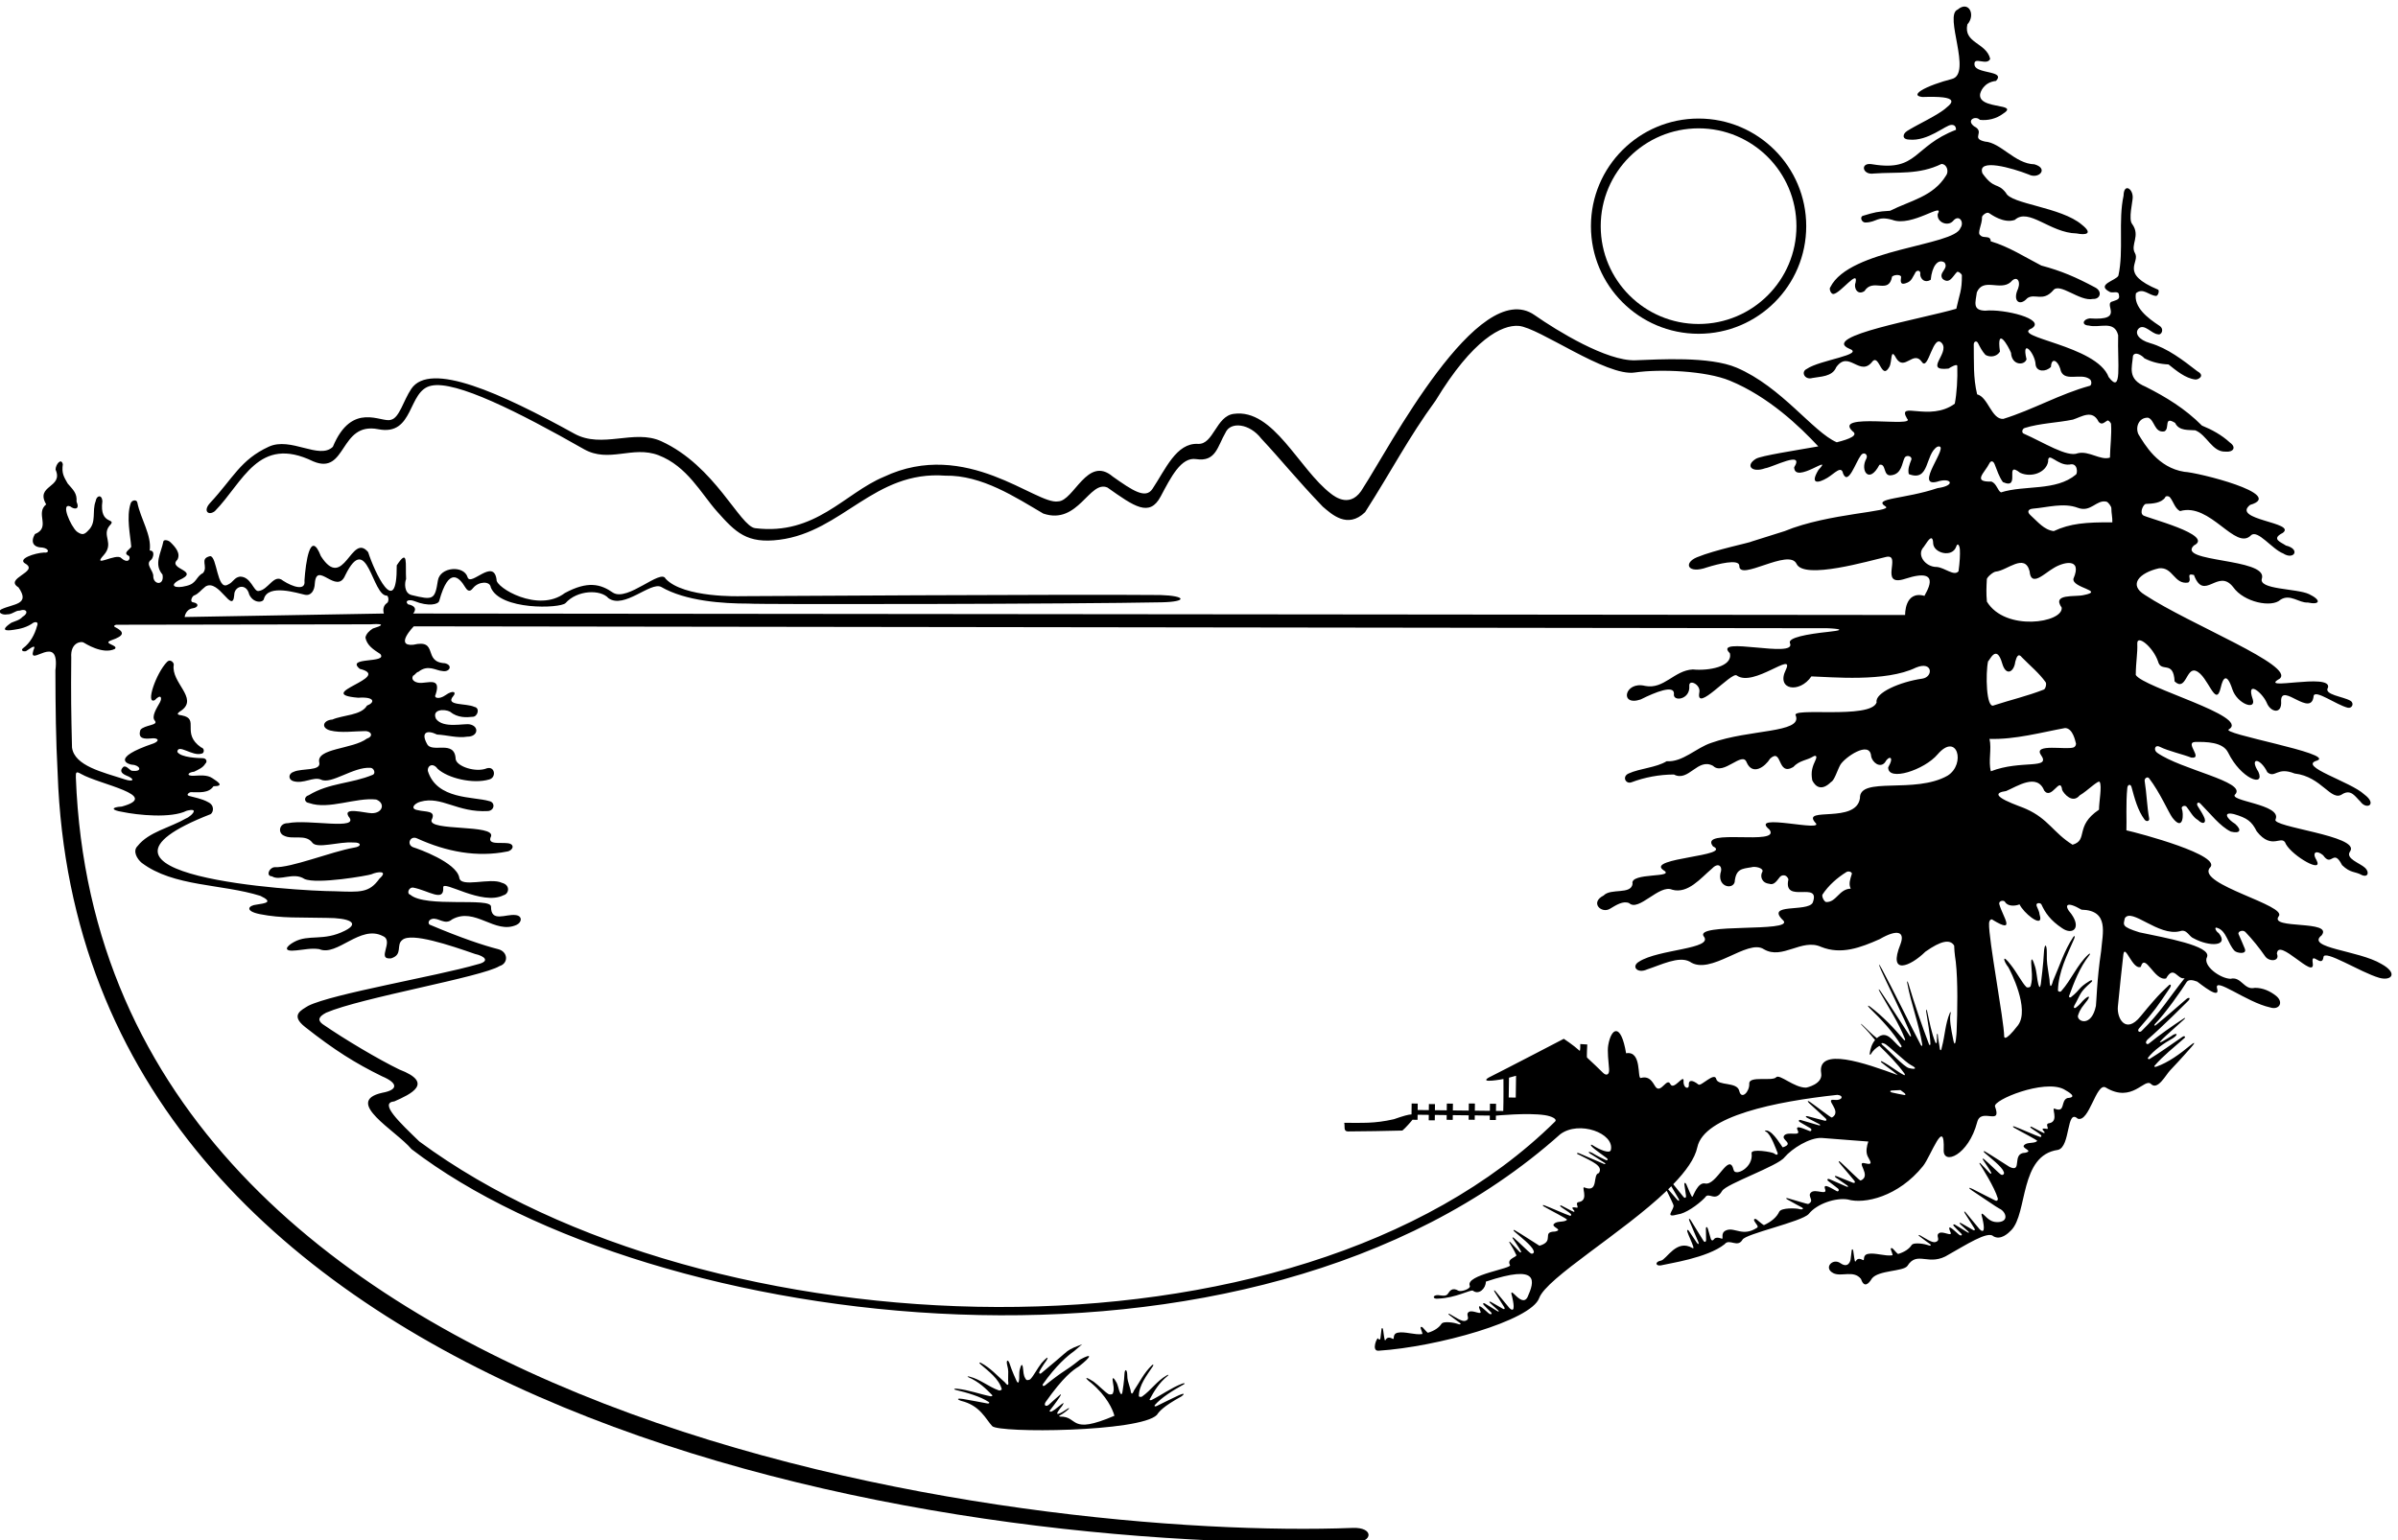 <?xml version="1.0" encoding="UTF-8" standalone="no"?>
<svg xmlns:inkscape="http://www.inkscape.org/namespaces/inkscape" xmlns:sodipodi="http://sodipodi.sourceforge.net/DTD/sodipodi-0.dtd" xmlns="http://www.w3.org/2000/svg" xmlns:svg="http://www.w3.org/2000/svg" version="1.1" id="svg1" width="696.922" height="447.711" viewBox="0 0 696.922 447.711">
  <defs id="defs1"></defs>
  <g id="g1" transform="translate(-54.039,-293.658)">
    <path id="path1" d="m 4117.97,5002.32 c 129.91,0 235.22,105.31 235.22,235.22 0,129.9 -105.31,235.21 -235.22,235.21 -129.9,0 -235.21,-105.31 -235.21,-235.21 0,-129.91 105.31,-235.22 235.21,-235.22 z m 0,449.04 c 118.1,0 213.83,-95.73 213.83,-213.82 0,-118.09 -95.73,-213.83 -213.83,-213.83 -118.09,0 -213.83,95.74 -213.83,213.83 0,118.09 95.74,213.82 213.83,213.82" style="fill:#000000;fill-opacity:1;fill-rule:nonzero;stroke:none" transform="matrix(0.133,0,0,-0.133,0,1056)"></path>
    <path id="path2" d="m 5609.85,3624.97 c -49.63,29.78 -166.36,34.42 -130.26,62.56 25.38,33.88 -115.05,12.41 -94.09,41.26 20.63,23.98 -177.5,69.51 -150.89,105.73 31.88,26.89 -154.58,76.48 -181.78,82.39 0.92,19.73 -1.42,58.82 1.98,92.79 0.78,7.81 7.29,8.92 9.15,2.06 6.82,-25.16 13.52,-51.09 28.51,-71.33 4.05,-5.47 11.17,-3.53 10.07,2.51 -4.7,25.76 -5.41,54.6 -9.78,81.76 -0.96,5.98 6.13,10.57 9.68,5.95 23.86,-31.08 42.47,-74.59 50.83,-85.97 24.97,-32.64 24.75,10.4 20.71,19.33 -2.25,4.95 6.61,9.19 10.62,4 7.44,-9.62 14,-22.68 24.4,-28.45 12.05,-12.08 20.31,-5.81 12.55,8.47 -3.61,7.46 -8.5,14.54 -12.89,21.81 -3.63,6.01 0.83,10.55 5.88,5.48 20.55,-20.66 43.12,-50 66.55,-61.17 19.4,-4.82 25.23,2.49 9.42,16.83 -17.31,10.48 -28.55,27.49 -2.42,21.31 28.65,-8.4 38.52,-15.66 49.53,-37.62 34.34,-43.72 55.53,-4.15 63.84,-28.08 15.25,-26.61 83.02,-65.6 66.68,-34.49 -10.95,17.77 1.02,21.92 14.61,10.31 19.12,-27.57 21.71,16.78 41.38,-21.55 18.76,-18.16 28.12,-13.16 43.32,-21.77 13.68,-5.7 16.66,6.57 7.14,15.68 -11.25,10.77 -44.88,20.48 -32.56,36.66 21.45,33.79 -174.93,52.59 -163.16,69.57 14.37,33.35 -106.98,39.77 -87.69,55.09 23.2,27.4 -118.14,53.22 -170.96,90.29 -8.67,6.09 -5.16,18.49 5.49,13.16 19.08,-9.53 50.99,-16.5 68.71,-23.61 27.58,-3.37 -15.19,33.41 8.65,34.13 24.35,0.44 60.44,0.08 71.93,-22.96 28.43,-58.09 81.45,-76.77 66.31,-42.32 -20.49,31.82 3.57,31.75 19.58,-0.91 17.4,-14.15 20.49,12.92 59.52,-2.76 59.86,-6.71 79.74,-63.09 104.65,-44.89 19.19,11.38 28.41,-6.56 39.02,-16.32 13.58,-19.26 37.85,-6.18 8.55,15.52 -30.26,28.27 -146.71,61.59 -103.03,74.01 41,15.36 -217.53,59.28 -192.24,68.57 44.75,28.54 -187.03,90.58 -204.05,118.57 0.32,30.39 4.24,47.2 3.31,68.48 -0.91,20.74 34.09,-6.57 45.35,-38.87 6.67,-25.86 33.74,3.98 36.23,-43.75 25.08,-23.4 25.28,31.53 46.59,22.95 26.74,-10.13 43.19,-84.1 54.33,-36.07 4.31,19.02 12.52,34.97 25.41,-4.52 10.83,-31.64 52,-46.37 44.51,-21.69 -15.23,43.88 20.1,15.81 30.29,-6.9 8.15,-21.57 34.31,-27.23 31.58,4.03 0.33,40.79 66.49,-38.67 71.14,10.82 4.15,13.8 49.19,-19.68 74.31,-26.1 9.57,-2.45 15.12,9.79 5.92,15.24 -15.67,9.26 -59.54,13.1 -48.78,29.02 7.27,32.63 -155.29,-9.01 -105.85,19.05 35.32,28.18 -195.43,118.17 -294.44,183.2 -36.9,22.38 -11.61,48.67 30.96,58.21 30.76,3.28 32.85,-36.06 63.69,-31.22 9.72,6.62 -6.85,21.51 12.55,16.69 22.33,-59.91 52.56,16.39 85.87,-26.75 23.57,-33.27 84.23,-45.25 103.11,-27.55 21.05,13.93 41.25,-7.41 59.37,-5.9 27.72,-5.99 30.4,5.11 3.54,18.13 -26.87,13.02 -113.53,9.45 -103.1,35.16 10.42,43.99 -187.56,34.08 -148.94,71.27 46.85,22.94 -104.49,60.46 -111.17,66.17 -8.07,6.89 1.62,24.54 6.05,24.71 15.36,0.61 33.39,1.69 42.49,14.06 -0.63,3.17 7.22,4.21 10.43,0.27 7.81,-9.58 10.54,-23.94 21.94,-30.03 66.05,19.7 121.22,-88.04 155.3,-52.73 14.57,12.95 45.95,-30.56 70.11,-39.84 23.57,-15.27 38.65,9.37 5.95,17.34 -10.73,7.44 -33.32,14.15 -6.75,27.65 30.9,23.16 -113.29,28.02 -71.46,61.14 79.48,23.15 -115.65,71.26 -143.67,72.33 -57.92,8.97 -86.69,59.75 -100.55,82.38 -7.11,16.02 1.71,36.8 21.28,35.89 14.7,-4.61 13.36,-33.58 35.5,-29.9 12.82,5.68 -2.32,34.64 23.62,18.52 8.56,-18.44 30.71,-14.76 43.99,-16.17 25.62,-10.11 36.82,-47.74 66.05,-46.6 17.17,-1.75 24.57,9.52 9.3,20.14 -17.43,16.15 -39.28,28.06 -60.75,36.77 -36.73,37.03 -78.72,62.53 -123.19,84.99 -40.56,16.8 -29.45,41.92 -27.47,67.73 5.21,10.75 21.16,-0.72 24.86,-5.6 16.86,-8.63 33.95,-12.57 52.74,-13.44 16.98,-13.53 37.07,-30.47 58.59,-32.92 6.3,-0.72 22.31,8.28 4.45,18 -31.27,24.14 -64.59,50.27 -103.26,61.52 -25.56,7.21 -34.8,22.29 -24.66,32.28 12.27,10.61 28.24,-11.89 41.29,-12.9 8.15,-3.13 15.5,11.59 3.17,18.95 -24.67,16.27 -56.23,39.88 -50.83,70.64 15.68,13.09 28.42,-4.86 44.05,-5.81 3.9,-0.24 7.81,10.34 4.68,13.6 -86.7,36.28 -38.23,59.22 -50.93,80.21 -10.41,18.02 12.73,37.61 -5.95,63.33 -8.68,10.06 1.17,49.2 1.15,57.86 0.59,19.83 -19.47,32.2 -19.99,3.97 -11.95,-54.38 0.7,-120.12 -11.24,-174.5 -4.43,-10.78 -51.15,-19.6 -18.17,-36.04 6.17,-2.64 19.02,3.82 19.33,-6.39 2.66,-10.33 -5.99,-10.71 -12.4,-13.56 -25.67,-4.48 29.03,-43.35 -51.76,-37.59 -14.85,-1.97 -18.28,-14.9 -1.68,-15.65 23.57,-6.05 55.69,12.41 64.12,-21.03 -1.78,-60.87 9.34,-131.24 -20.74,-91.64 -25.79,70 -217.29,87 -167.71,106.68 31.01,20.01 -60.01,42.81 -102.6,38.51 -27.94,1.04 -20.6,18.22 -17.76,40.07 14.1,33.09 51.13,2.33 74.04,22.46 12.34,14.92 22.44,3.66 16.16,-14.24 -12.81,-26.89 3.29,-39.8 19.86,-21.18 16.25,11.8 33.88,-8.64 56.52,16.99 13.73,19.06 58.55,-25.04 87.25,-18.4 15.87,-1.08 21.23,16.64 4.55,25.16 -42.32,22.55 -73.31,35.96 -117.53,47.8 -36.79,18.98 -70.3,40.94 -110.55,53.02 -0.13,14.13 -16.23,5.46 -22.17,12.8 -8.71,4.52 3.65,23.09 3.27,40.45 -0.06,2.48 9.57,11.9 15.22,8.4 4.35,-2.69 31.84,-23.39 56.34,-14.92 30.33,27.63 76.91,-28.42 134.93,-29.55 19.69,-4.05 37.31,-1.28 11.63,19.03 -45.38,38.94 -155.54,44.86 -166.04,69.77 -18.53,23.62 -25.1,6.13 -51.14,42.4 -12.81,34.08 64.65,11.91 100.87,-2.33 21.98,-11.23 44.55,12.84 12.81,22.17 -43.11,1.21 -73.15,47.34 -108.35,49.76 -32.42,7.38 2.03,20.09 -23.85,33.47 -17.76,13.95 4.02,23.79 12.83,13.97 17.16,-1.88 35.58,2.13 50.73,13.51 13.94,8.8 9.78,12.2 -0.65,14.8 -17.01,4.24 -50.69,6.35 -49.76,26.25 0.29,6.27 8.08,27.62 34.9,30.56 8.59,9.08 3.78,13.3 -5.46,16.28 -14.72,4.75 -40.7,6.33 -41.54,19.39 -2,18.93 27.3,-3.62 34.33,12.54 -8.55,35.71 -58.85,34.12 -49.87,75.3 18.7,20.82 3.05,53.06 -21.26,32.38 -30.66,-12.44 32.44,-140.25 -12.54,-151.68 -24.2,-6.14 -53.26,-16.28 -67.12,-25.19 -10.39,-6.69 -12.31,-12.38 2.51,-14.18 18.56,0.6 34.51,0.52 45.78,-0.91 18.95,-2.42 24.66,-8.66 7.31,-21.97 -17.47,-16.39 -65.63,-38 -86.2,-51.32 -11.34,-7.33 -10.69,-18.86 4.45,-18.92 41.27,-4.02 78.96,31.75 92.05,32.18 6.34,0.21 10.11,-2.65 10.19,-10.76 -93.76,-35.94 -83,-91.64 -181.67,-75.54 -29.02,6.05 -23.71,-24.08 2.07,-20.02 51.91,3.74 98.38,-3.25 147.88,20.9 12.53,-0.58 16.46,-17.25 9.8,-25.57 -28.03,-45.79 -77.88,-54.46 -122.07,-76.74 -28.06,-1.74 -33.29,-3.18 -59.32,-10.99 -7.56,-2.28 -3.17,-14.88 5.41,-14.7 25.74,0.53 25.35,15.05 58.48,5.86 42.91,-16.65 115.16,40.69 99.47,12.64 -2.4,-17.94 21.48,-27.68 33.03,-15.66 13.33,16.65 25.8,-1.98 16.57,-14.89 -13.59,-39.14 -241.98,-44.84 -284.24,-129.18 -3.54,-3.1 1.09,-15.89 7,-15.03 15.74,2.31 54.98,55.9 48.01,24.57 -4.43,-10.78 4.17,-28.45 19.56,-18.17 18.64,29.74 52.96,-8.75 60.33,31.73 6.52,5.19 20.43,4.15 19.64,-1.26 -1.43,-9.86 -2.04,-18.94 13.49,-12.06 9.77,3.87 12.17,13.05 16.5,19.61 2.99,9.39 14.3,8.45 11.8,-2.57 1.41,-9.93 10.29,-18.43 23.01,-10.79 2.69,29.7 15.78,46.89 30.01,37.85 10.35,-13.82 -14.37,-22.09 -4.02,-35.91 15.11,-12.48 22.25,6.03 31.3,15.03 2.46,2.23 10.33,-3.61 10.76,-7.14 0.27,-34.47 -5.19,-40.43 -12.13,-73.12 -76.38,-22.35 -295.78,-59.77 -234.78,-86.94 37.87,-13.52 -63.39,-24.62 -92.17,-44.68 -13.51,-6.41 -4.13,-24.65 12.27,-19.76 16.96,3.34 43.71,2.41 52.09,23.35 27.74,39.53 52.27,-23.61 79.9,13.56 14.53,14.24 19.46,-43.02 36.3,-12.67 6.54,11.2 1.79,44.13 15.01,18.92 18.26,-29.1 37.75,18.65 56.13,-8.1 14.18,-21.33 24.47,65.05 44.25,40.33 16.25,-21.95 -41.28,-60.88 13.94,-54.81 5.1,3.36 18.98,11.28 19.15,5.72 0.89,-28.15 -1.12,-59.75 -5.45,-82.48 -55.26,-40.6 -127.83,7.76 -104.32,-32.57 21.55,-20.36 -163.39,13.87 -119.02,-27.7 12.58,-8.67 -5,-16.7 -34.6,-24.09 -51.59,22.18 -120.34,121.06 -218.77,163.11 -59.16,25.27 -170.04,17.99 -221.31,16.17 -62.52,-2.23 -171.14,64.49 -220.19,98.77 -123.02,85.99 -320.33,-294.52 -373.98,-376.51 -26.61,-48.31 -62.53,-20.34 -70.64,-14.17 -70.94,54.06 -125.7,186.92 -212.76,174.79 -38.85,-4.96 -44.11,-67.52 -78.19,-65.63 -47.3,2.62 -70.87,-55.57 -99.54,-98.51 -15.07,-22.59 -43.46,-3.42 -86.71,27.12 -55.26,47.06 -84.81,-53.41 -119.35,-54.32 -47.59,-8.39 -200.84,138.8 -380.95,53.61 -85.9,-35.82 -149.21,-128.48 -281.02,-112.16 -33.76,4.18 -87.32,136.37 -205.46,190.17 -59.12,26.92 -128.87,-17.2 -189.58,16.36 -160.2,88.56 -315.36,159.18 -356.44,97.97 -17.56,-26.16 -25.96,-63.93 -44.85,-67.67 -20.29,-7.04 -84.69,41.51 -126.53,-58.99 -29.77,-28.9 -91.61,22.56 -139.989,0.26 -62.074,-28.6 -77.641,-68.55 -128.101,-122.78 -16.379,-17.61 -3.848,-28.97 10.289,-18.07 61.875,62.99 94.82,167.25 214.801,108.84 73.98,-31.36 56.7,87.09 142.2,70.22 79.3,-15.63 63.61,84.66 115.94,95.15 53.25,11.69 190.31,-57.24 333.4,-138.66 54.93,-31.27 106.22,8.38 163.07,-13.32 62.64,-23.92 93.34,-83.98 127.42,-122.42 41.4,-46.71 65.79,-71.38 136.79,-62.35 138.09,17.56 206.96,151.77 362.4,140.09 80.41,1.47 153.7,-47.48 214.24,-82.86 76.61,-26.02 100.89,74.31 140.29,56.83 58.39,-41.24 91.78,-65.55 116.25,-19.35 22.53,42.54 44.78,86.6 77.32,81.57 43.54,-6.72 46.72,27.85 64.27,57.8 10.87,24.81 52.64,20.32 78.24,-13.01 45.38,-48.64 75.85,-87.64 134.24,-148.64 19.38,-16.52 53.93,-49.42 92.55,-12.15 59.55,93.02 93.88,161.33 154.14,244 81.45,134.4 144.95,165.81 181.26,163.2 43.92,-3.14 191.9,-111.44 253.86,-101.91 55.51,8.07 155.42,3.78 207.82,-17.85 84.96,-35.07 152.78,-100.22 193.21,-143.66 -50.3,-8.88 -125.05,-20.36 -136.07,-27 -24.22,-14.57 -9.44,-31.39 19.8,-20.87 17.05,2.42 87.04,39.98 63.56,2.09 1.12,-37.98 87.82,32.03 53.11,-5.6 -19.62,-32.46 -0.17,-29.12 19.32,-17.41 15.97,9.59 30.74,28.08 34.47,9.41 11.27,-27.11 27.4,24.82 39.13,40.21 6.34,8.32 16.17,1.37 11.73,-7.55 -14.36,-25.46 5.82,-57 28.51,-13.58 15.88,3.97 6.88,-26.48 26.67,-22.69 22.32,3.12 22.54,26.61 28.31,37.89 4.02,7.88 17.71,3.5 14.63,-4.4 -3.94,-10.09 -7.98,-19.93 -5.41,-31.05 46.26,-17.85 34.96,43.11 62.43,59.88 32.89,9.08 -58.7,-96.34 4.74,-74.98 26.23,6.55 35.05,-10.17 -4.34,-15.57 -72.77,-24.44 -142.96,-21.59 -113.72,-39.96 19.03,-11.96 -124.65,-14.38 -220.41,-54.02 l -71.59,-22.54 c -2.05,-2.3 -80.32,-18.18 -119.98,-34.59 -30.41,-12.58 -20.59,-37.52 22.54,-21.9 23.23,7.17 69.09,19.01 70,3.48 -1.14,-35.79 108.56,39.29 125.09,3.97 16.53,-35.32 159.6,7.01 195.51,15.15 35.91,8.16 -17.48,-67.14 42.04,-47.71 87.79,28.66 40.76,-36.32 42.02,-37.38 -43.98,12.19 -42.33,-41.8 -42.33,-41.8 l -3260.25,3.21 c 0,0 14.56,14.84 -11.21,20.16 -7.83,7.5 2.01,11.82 14.75,6.68 28.95,-11.69 51.89,-7.58 53.57,1.16 20.83,75.25 43.52,51.52 56.85,29.22 8,-13.38 13.96,-5.14 17.52,-0.92 11.7,13.88 36.48,15.42 38.2,0.82 20.16,-50.4 150.92,-46.2 163.24,-34.44 25.75,29.12 77,30.24 93.79,10.92 34.17,-24.64 91.56,36.12 115.08,24.64 53.77,-31.36 135.24,-36.54 190.68,-36.54 22.4,-2.24 717.43,-1.04 903.25,2.82 57.35,1.18 53.24,14.25 -2.77,15.89 -191.77,1.89 -916.9,-2.52 -916.9,-2.52 0,0 -125.26,-4.29 -164.45,38.27 -10.09,22.4 -82.61,-50.12 -114.52,-30.8 -27.73,19.32 -55.45,26.32 -105.56,-0.56 -57.96,-44.24 -151.76,12.32 -149.25,29.4 -6.43,47.88 -56.27,-15.96 -63.27,5.04 -7.84,26.88 -60.33,22.94 -64.96,-7.28 -6.44,-42 -10.36,-43.12 -57.4,-31.64 -16.82,4.1 -15.4,27.16 -12.04,35 -1.96,32.48 5.32,69.16 -20.44,29.96 0.84,-120.68 -49,-13.72 -62.44,28.84 -36.96,44.8 -52.92,-87.36 -103.32,-8.68 -23.52,60.48 -33.32,-15.68 -35.84,-52.64 -0.03,-0.64 0.01,-1.2 0,-1.82 2.52,-21.86 -25.53,-13.07 -46.76,0.7 -20.17,16.93 -31.74,-20.55 -54.08,-22.53 -10.531,-0.94 -15.988,31.84 -40.281,31.49 -13.442,-2.24 -13.723,-12.32 -27.16,-17.92 -22.961,-12.04 -22.68,62.44 -37.801,62.72 -24.641,-5.6 -3.36,-22.4 -15.68,-36.96 -15.68,-7.84 -13.16,-22.68 -35.84,-28 -24.64,-6.72 -39.199,0 -16.8,12.32 49.281,21.28 -25.758,23.52 -3.36,44.8 7.637,13.75 -3.992,27.49 -15.359,38.4 -5.305,5.09 -14.406,5.59 -15.145,1.88 -5.16,-25.97 -21.574,-50.22 -1.976,-72.76 4.48,-24.64 -19.41,-22.59 -20.16,-4.48 1.121,13.44 -19.04,26.88 -4.477,36.96 4.477,4.48 8.957,20.16 -3.363,20.16 4.777,33.44 -19.782,68.5 -27.106,105.19 -1.262,6.33 -11.887,5.73 -14.523,-2.27 -9.922,-30.13 -0.461,-70.3 1.308,-95.08 -5.597,-7.84 -19.039,-13.44 -4.476,-20.16 3.359,-7.84 -3.738,-16.47 -17.473,-4.22 -5.207,5.96 -21.59,0.11 -33.246,-3.5 -11.656,-3.6 -18.594,-4.97 -4.91,9.96 23.336,26.32 -4.664,42.19 12.32,63.84 19.219,19.6 -22.769,-1.54 -15.262,54.34 -1.226,15 -13,12.44 -14.773,-0.56 -8.41,-21.85 2.676,-46.03 -16.156,-63.82 -8.563,-9.33 -13.504,-10.64 -25.059,-2.24 -13.371,11.86 -36.008,63.5 -14.242,54.84 8.75,-7.08 21.781,-7.6 13.727,10.62 1.449,18.11 -7.125,25.28 -19.391,39.5 -8.699,15.2 -13.316,22.49 -10.574,42.14 -3.641,14.84 -15.867,-0.75 -15.867,-11.81 17.918,-40.32 -45.176,-33.41 -20.536,-75.97 -24.64,-20.16 11.2,-50.4 -24.64,-64.96 -9.867,-17.28 -3.922,-29.22 17.035,-29.52 14.551,-2.39 14.934,-12.54 2.918,-10.8 -19.512,-0.9 -60.399,-13.96 -40.113,-24.64 29.121,-17.92 -48.161,-31.73 -15.68,-51.52 26.773,-38.37 -11.652,-35.42 -37.617,-48.02 -10.117,-5.97 2.523,-13.21 12.605,-10.97 11.61,-0.38 17.895,8.59 27.5,8.2 15.492,5.43 20.813,-5.29 6.031,-13.87 -5.898,-7.02 -16.39,-9.15 -24.199,-12.62 -32.793,-22.25 1.922,-15.87 5.207,-15.43 14.485,1.9 29.407,5.56 42.953,15.43 4.762,2.24 12.18,2.52 7.84,-7.84 -4.914,-18.23 -15.226,-36.76 -30.054,-47.59 -5.442,-3.97 -1.778,-8.39 6.031,-6.69 7.012,3.92 24.398,18.89 16.183,1.64 -12.32,-39.2 58.989,41.82 48.161,-43.68 0.234,-84.96 0.933,-149.72 4.886,-224.5 C 579.75,2672.42 2340.38,2338.41 3367.8,2360.76 c 38.96,0.85 40.31,33.15 -5.8,31.37 -694.12,-26.93 -2735.969,203.9 -2789.93,1640.29 -0.281,11.62 0.356,14.1 11.2,7.84 40.066,-23.1 176.691,-47.24 89.183,-71.37 -25.148,-1.52 -21.89,-8.05 0.102,-11.47 35.175,-7.46 107.836,-14.6 141.433,2.2 1.36,0.36 2.617,0.67 3.778,0.92 16.914,3.67 13.101,-4.02 5.925,-10.47 -3.472,-3.12 -7.738,-5.96 -10.824,-7.06 -34.605,-20.13 -81.679,-29.53 -105.683,-60.15 -11.946,-11.31 -0.914,-28.97 8.765,-36.97 69.699,-52.58 174.715,-45.68 259.321,-72.19 29.35,-13.97 10.734,-16.18 -8.235,-19.12 -17.961,-1.78 -26.965,-14.01 7.258,-20.86 47.337,-9.51 89.637,-6.77 145.457,-8.18 49.84,0 74.11,-11.01 40.32,-28 -47.53,-24.01 -78.99,-6.81 -111.53,-24.79 -17.37,-9.59 -25.16,-21.67 5.42,-18.26 15.73,1.38 32.7,5.52 50.11,2.73 38.92,-16.66 89.6,54.32 138.88,28.57 25.57,-10.83 -15.54,-52.09 17.92,-48.73 26.74,8.26 10.08,29.12 24.64,40.32 19.37,17 104.67,-11.81 158.67,-30.63 21.17,-4.65 34.08,-15.98 5.73,-22.65 -90.06,-26.29 -316.46,-64.08 -369.99,-90.74 -15.18,-9.52 -40.04,-20.18 -6.92,-46.32 64.38,-50.81 109.92,-79.19 167.71,-107.58 36.68,-15.39 35.18,-30.05 0.74,-36.21 -85.32,-19.25 29.65,-82.05 64.1,-123.21 522.52,-400.23 1830.93,-574.17 2510.02,32.49 41.18,31.1 119.1,2.13 110.7,-34.27 -2.16,-9.37 -26.03,1.24 -39.51,10.23 -4.49,3 -5.56,0.44 -1.45,-3.52 6.98,-6.72 23.33,-17.86 31.92,-24.45 3.55,-2.71 1.92,-5.95 -1.85,-4.27 -8.5,3.8 -20.7,9.84 -29.29,15.26 -8.63,4.53 -12.86,2.67 -0.43,-4.15 6.87,-4.75 20.17,-12.53 27.06,-17.3 2.87,-1.98 1.8,-3.58 -1.91,-2.13 -12.1,4.71 -38.76,16.95 -53.13,22.83 -5.61,2.29 -8.54,-0.47 -0.65,-3.07 30.77,-15.82 52.7,-24.45 43.11,-39.91 -14.6,-2.51 0.33,-42.58 -29.88,-32.11 -11.83,6.99 9.76,-26.32 -12.97,-31.08 -12.81,-1.11 3.63,-15.35 -8.13,-12.07 -11.68,1.89 -5.78,-3.48 -2.84,-7.11 0.95,-1.18 0.02,-2.77 -1.47,-2.19 -5.6,2.19 -18.4,9.52 -26.21,13.29 -3.51,1.69 -3.97,-0.68 -1.82,-2.33 6.44,-4.97 17.25,-11.13 21.94,-15.69 1.95,-1.9 0.35,-4.7 -1.77,-4.02 -10.83,3.49 -42.41,17.82 -56.15,22.84 -3.71,1.35 -4.61,-0.38 -0.86,-2.62 14.53,-8.65 51.96,-27.31 50.5,-28.98 -5.31,-6.06 -21.5,-2.07 -27.87,-8.48 -9.43,-7.4 21.89,-12.79 1.68,-17.27 -30.91,-0.6 0.83,-20.99 -34.07,-31.02 -6.72,3.92 -40.28,26.15 -53.73,33.74 -3.15,1.78 -4.18,0.1 -0.85,-2.82 12.19,-10.67 38.07,-30.8 41.33,-40.93 3.55,-5.3 -2.39,-10.14 -7.16,-5.56 -1.71,0.71 -25.13,23.95 -35.48,32.58 -2.19,1.83 -4.11,1.58 -2.33,-1.22 4.32,-6.81 13.51,-19.85 17.53,-27.26 1.72,-3.17 -0.46,-4.25 -2.58,-2.13 -5.29,5.29 -14.31,15.5 -20.1,21.07 -2.62,2.52 -3.31,1.25 -1.8,-1.12 4.41,-6.95 11.18,-18.91 13.9,-25.33 5.98,-5.89 -20.81,-7.52 -13.43,-22.72 9.49,-7.78 -98.08,-21.42 -87.49,-45.96 2.48,-6.48 -18.27,-13.53 -24.65,-10.78 -13.63,8.46 -19.49,-1.11 -21.77,-4.47 -4.63,-8.17 -10.12,-6.48 -23.13,-5.01 -12.29,0.31 -12.63,-9.61 1.07,-7.64 37.79,1.4 70.14,20.12 75.32,17.33 12.6,-10 28.32,4.54 28.24,19.78 118.63,39.65 106.48,0.56 91.05,-33.88 -6.69,-12.74 -17.36,-5.2 -27.46,4.98 -11.74,11.84 -7.14,0.25 -6.09,-4.31 1.73,-7.59 9,-39.02 -6.07,-24.4 -1.13,1.09 -20.56,25 -30.25,36.54 -2.93,3.48 -4.44,2.49 -1.81,-1.83 5.59,-9.21 15.97,-24.74 20.91,-33.13 2.01,-3.43 0.15,-5.05 -2.64,-3.57 -6.2,3.32 -15,8.95 -26.4,15.11 -3.25,1.75 -4.88,0.54 -1.93,-2.24 5.01,-4.72 13.12,-11.75 17.67,-16.14 2.39,-2.3 1.12,-3.28 -1.41,-1.84 -7.23,4.13 -20.84,12.99 -28.11,17.13 -2.56,1.45 -4.87,-0.3 -2.32,-3.13 4,-4.44 10.62,-11.1 15.05,-15.26 5.97,-5.57 -0.17,-5.93 -2.33,-4.5 -6.47,4.31 -30.81,30.73 -20.03,6.46 5.05,-11.36 -16.31,3.14 -24.69,-2.1 -9.36,-5.84 5.4,-15.35 -8.22,-19.63 -6.95,-2.18 -21.52,7.82 -33.31,14.57 -3.15,1.8 -4.68,0.71 -2.09,-1.37 7.34,-5.91 22.82,-16.95 23.83,-17.72 3.54,-2.68 0.29,-4.63 -5.81,-1.8 -3.36,1.55 -30.01,6.95 -34.68,-0.37 -5.45,-8.54 -15.84,-15.22 -29.22,-19.27 -1.16,-0.35 -6.63,6.04 -11.19,10.98 -2.91,3.16 -6.1,2 -4.71,-1.83 1.95,-5.4 4.54,-11.83 3.18,-12.05 -15.91,-2.55 -38.33,6.27 -53.48,2.96 -12.98,-2.84 -5.88,-16.08 -10.99,-13.3 -13.27,7.21 -14.91,-3.23 -16.52,-3.52 -1.68,-0.3 -3.07,14.64 -4.55,23.72 -0.65,4.04 -2.94,4.27 -3.41,0.76 -0.74,-5.43 -1.53,-13.44 -2.27,-19.24 -0.54,-4.2 -3.18,-4.93 -4.99,-1.04 -2.05,4.39 -15.88,-27.83 0.72,-26.76 128.13,8.24 333.2,65.68 351.13,115.12 15.96,44.02 182.27,142.27 278.73,234.65 5.59,-11.75 14.92,-30.39 14.97,-32.45 0.26,-10.9 -21.18,-27.97 9.45,-19.34 15.55,1.62 42.72,19.85 59.03,36.6 8.48,14.5 22.16,-11.59 37.45,14.58 8.7,15.46 122.96,54.84 136.5,73.73 16.17,18.91 54.62,43.26 80.93,42.22 47.77,-3.53 79.9,-6.45 102.09,-7.87 -3.23,-9.86 -6.06,-21.78 -1.5,-32.03 3.85,-8.66 14.75,-20.78 -5.06,-15.65 -23.58,6.1 15.54,-26.83 -10.17,-37.64 -1.8,-0.75 -29.71,27.47 -43.68,40.11 -4.21,3.8 -5.91,2.32 -1.92,-2.58 8.49,-10.45 23.98,-27.91 31.53,-37.47 3.08,-3.9 1.05,-6.22 -2.66,-4.86 -9.24,3.42 -25.43,10.53 -35.26,14.21 -4.33,1.62 -6.14,-0.16 -2.01,-3.1 7.01,-4.99 18.24,-12.31 24.63,-16.98 3.34,-2.44 1.94,-3.87 -1.44,-2.52 -9.65,3.88 -28.01,12.55 -37.72,16.43 -3.42,1.36 -5.98,-1.2 -2.35,-4.27 5.72,-4.82 15.47,-11.4 21.25,-16.33 3.79,-3.22 0.79,-7.38 -2.12,-5.97 -8.75,4.23 -31.81,20.33 -25.91,4.58 5.46,-14.54 -20.73,1.12 -30.22,-6.79 -10.59,-8.83 9.3,-18.09 -6.84,-25.71 -0.94,-0.44 -29.66,8.41 -43.73,12.37 -4.36,1.22 -5.91,0.08 -2.35,-2.06 10.1,-6.06 31.14,-17.09 32.53,-17.87 4.84,-2.72 1.14,-5.69 -6.89,-3.23 -4.43,1.36 -38.35,3.5 -42.89,-6.36 -5.29,-11.51 -17.03,-21.55 -32.9,-28.83 -1.38,-0.64 -9.25,6.35 -15.73,11.68 -4.14,3.42 -7.89,1.45 -5.52,-3.06 3.33,-6.36 10.02,-11.71 5.99,-14.38 -31.02,-20.53 -48.54,1.24 -66.73,-5.44 -15.6,-5.72 -4.55,-20.91 -11.35,-18.34 -10.78,4.07 -15.07,0.74 -17.23,-2.62 -1.37,-2.14 -4.55,-2.18 -5.84,1.78 -2.01,6.17 -4.4,15.58 -6.46,22.28 -1.5,4.87 -4.36,4.78 -4.36,0.35 0.01,-6.86 0.4,-16.89 0.47,-24.21 0.05,-5.3 -3.09,-6.65 -6,-2.14 -7.34,11.37 -20.32,33.33 -27.65,44.71 -2.91,4.51 -4.91,3.75 -2.96,-1.22 4.76,-12.14 14.92,-34.39 19.73,-46.57 1.98,-5.02 -0.43,-5.77 -3.43,-1.44 -5.26,7.6 -12.76,19.51 -17.5,26.14 -2.21,3.1 -4.45,1.93 -3.19,-2.07 2.61,-8.28 10.5,-24.35 12.75,-32.04 1,-3.43 0.88,-5.19 -1.33,-3.86 -35.04,21.12 -56.94,-25.1 -68.96,-27.27 -13.43,-2.43 -12.49,-11.81 -1,-10.61 17.8,4.44 101.94,16.06 140.06,46.47 10.22,13.34 28.14,-8.91 38.98,9.8 6.81,13 128.83,39.08 144.62,56.13 18.41,23 59.59,36.11 85.56,31.8 36.18,-10.69 110.55,6.08 164.34,73.05 17.18,21.38 47.79,110.4 45.17,34.82 -1.15,-33.19 53.89,-12.11 73.27,61.41 8.64,32.76 54.81,-9.91 38.87,33.98 -5.12,14.09 106.8,59.94 150.24,37.8 10.96,-6.25 31.4,-17.75 7.96,-19.34 -15.27,-5.69 -3.95,-31.62 -26.25,-23.89 -11.84,7 9.75,-26.32 -12.97,-31.08 -12.81,-1.11 3.62,-15.35 -8.14,-12.07 -11.68,1.89 -5.77,-3.48 -2.83,-7.11 0.95,-1.17 0.02,-2.77 -1.48,-2.19 -5.59,2.19 -18.39,9.52 -26.21,13.29 -3.51,1.69 -3.96,-0.68 -1.82,-2.33 6.44,-4.97 17.26,-11.12 21.95,-15.69 1.94,-1.9 0.34,-4.7 -1.78,-4.02 -10.82,3.49 -42.4,17.82 -56.14,22.84 -3.72,1.35 -4.61,-0.38 -0.86,-2.62 14.53,-8.65 51.96,-27.31 50.5,-28.98 -5.31,-6.06 -21.51,-2.07 -27.88,-8.48 -9.42,-7.4 21.89,-12.79 1.69,-17.27 -30.91,-0.6 -4.8,-44.74 -34.07,-31.02 -6.73,3.92 -40.29,26.15 -53.73,33.75 -3.16,1.78 -4.19,0.09 -0.85,-2.83 12.19,-10.67 38.07,-30.8 41.32,-40.93 3.55,-5.3 -2.38,-10.14 -7.15,-5.56 -1.71,0.71 -25.14,23.95 -35.49,32.59 -2.18,1.82 -4.1,1.57 -2.32,-1.23 4.31,-6.81 13.51,-19.85 17.53,-27.26 1.71,-3.16 -0.46,-4.25 -2.59,-2.13 -5.29,5.29 -14.3,15.5 -20.1,21.07 -2.61,2.52 -3.31,1.25 -1.79,-1.12 4.41,-6.94 32.32,-50.73 39.31,-74.94 0.74,-2.58 -0.81,-7.02 -5.44,-4.79 -11.39,5.5 -33.55,17.12 -49.11,24.96 -10.03,5.07 -10.41,2.48 -1.01,-3.62 22.18,-14.39 53.63,-36.6 59.26,-39.13 13.45,-6.02 21.52,-27.12 -1.41,-29.28 -12.31,-0.87 -19.86,2.92 -29.96,13.11 -11.74,11.83 -7.13,0.24 -6.09,-4.32 1.74,-7.59 9.01,-39.02 -6.07,-24.4 -1.12,1.09 -20.55,25 -30.25,36.54 -2.92,3.48 -4.43,2.49 -1.8,-1.83 5.59,-9.21 15.96,-24.74 20.9,-33.13 2.02,-3.43 0.15,-5.05 -2.63,-3.56 -6.21,3.31 -15,8.95 -26.4,15.1 -3.25,1.75 -4.88,0.54 -1.93,-2.24 5.01,-4.72 13.11,-11.74 17.67,-16.14 2.38,-2.3 1.11,-3.28 -1.42,-1.84 -7.23,4.13 -20.83,12.99 -28.11,17.13 -2.55,1.45 -4.86,-0.3 -2.32,-3.13 4,-4.44 10.62,-11.1 15.06,-15.26 5.96,-5.57 -0.18,-5.93 -2.33,-4.5 -6.48,4.31 -30.82,30.73 -20.03,6.46 5.05,-11.36 -16.32,3.14 -24.69,-2.09 -9.36,-5.85 5.4,-15.36 -8.23,-19.63 -6.94,-2.19 -21.51,7.82 -33.31,14.56 -3.14,1.8 -4.67,0.71 -2.08,-1.37 7.34,-5.91 22.82,-16.94 23.83,-17.71 3.54,-2.68 0.29,-4.64 -5.81,-1.81 -3.36,1.56 -30.01,6.95 -34.68,-0.37 -5.46,-8.54 -15.85,-15.22 -29.22,-19.27 -1.16,-0.35 -6.64,6.04 -11.19,10.98 -2.91,3.16 -6.1,2 -4.71,-1.83 1.94,-5.4 4.54,-11.83 3.17,-12.05 -15.91,-2.56 -38.33,6.27 -53.47,2.96 -12.99,-2.84 -5.88,-16.08 -11,-13.3 -13.26,7.21 -14.91,-3.22 -16.52,-3.52 -1.67,-0.3 -3.06,14.64 -4.54,23.73 -0.66,4.03 -2.94,4.26 -3.42,0.75 -0.74,-5.43 -1.52,-13.43 -2.26,-19.24 -0.54,-4.2 -5.24,-20.68 -22.5,-8.54 -16.75,11.79 -37.6,-10.72 -15.15,-21.98 17.32,-8.69 44.36,7.59 60.32,-12.71 6.72,-20.1 16.58,-11 23.78,1 14.1,18.44 68.23,15.11 77.48,27.4 22.08,35.33 47.08,-3.07 91.04,25.42 34.32,19.11 85.01,52.04 96.62,39.77 16.2,-9.73 32.91,6.34 39.51,13.18 36.12,37.46 17.49,163.72 102.03,175.46 27.86,6.88 17.86,91.27 43.14,68.18 25.21,-8.71 40.13,78.84 60.73,68.41 58.42,-35.73 85.07,21.72 99.45,7.34 14.37,-14.37 32.21,19.69 40.96,29.07 8.75,9.37 23.49,24.72 46.65,51.14 11.97,13.66 5.59,10.41 -2,4.11 -22.75,-18.89 -48.49,-37.5 -73.81,-46.26 -4.41,-1.74 -5.42,0.42 -4.21,1.82 18.51,21.53 43.25,41.1 65.32,60.49 3.45,3.02 -0.18,5.6 -4.04,2.96 -24.42,-16.69 -48.97,-34.48 -72.72,-48.99 -1.34,-0.82 -3.93,1.75 -3.11,2.82 13.14,17.08 35.94,32.58 54.23,42.68 14.48,9.25 8.71,13.95 -3.74,4.43 -1.86,-1.03 -5.24,-3.16 -8.9,-5.4 -11.86,-7.26 -26.59,-15.81 -1.78,7.03 12.94,11.59 25.92,23.44 39.09,35.13 3.82,3.39 3.21,4.73 -0.96,1.99 -25.99,-17.09 -52.14,-35.37 -76.51,-55.15 -2.9,-1.99 -9.66,1.38 -2.08,9.43 30.4,26.02 82.33,77.98 88.58,84.23 6.25,6.25 2.52,9.22 -3.73,4.22 -6.25,-5 -45.73,-40.3 -67.18,-57.36 -2.3,-1.83 -3.68,-0.14 -1.88,2.4 22.84,23.15 60.57,77.17 68.95,91.16 6.48,10.83 23.21,1.19 23.37,2.18 7.72,-5.29 51.22,-41.55 43.87,-15.52 -7.87,27.84 64.3,-30.05 115.76,-41.14 19.65,-6.53 30.47,10.9 13.37,25.06 -13.23,10.56 -28.94,17.79 -46.65,17.75 -23.82,-5.96 -29.42,25.69 -53.24,19.74 -23.24,0.81 -61.68,29.28 -51.14,47.89 8.97,24.18 -91.2,41.65 -147.93,53.7 -39.97,12.58 -34.84,16.01 -31.8,30.78 14.71,23.87 73.48,-40.3 120.33,-28.35 15.18,5.57 19.86,-11.91 29.89,-15.52 35.2,-19.13 78.62,-17.56 54.69,11.59 -5.37,2.61 -11.36,14.82 -2.62,11.11 19.73,-6.21 22.95,-35.06 37.52,-50.08 4.85,-5.01 28.2,-8.79 22.18,5.09 -4.39,10.11 -8.59,21.07 -13.4,31.2 -2.83,5.95 9.25,10.66 14.82,4.88 15.3,-15.88 31.32,-35.86 43.07,-52.98 8.76,-12.75 33,-11.61 25.83,5.62 2.7,36.82 83.94,-59.19 78.31,-20.9 -4.38,28.59 19.98,-11.57 23.36,13.04 1.05,18.57 80.1,-32.76 121.92,-44.9 27.38,-7.55 41.54,10.1 4.55,30.39 z m -4374.46,186.25 c -22.4,-31.36 -41.72,-29.4 -97.16,-27.44 -87.02,0.33 -617.187,33.65 -271.687,168.5 5.676,3.56 9.922,19.04 -5.762,26.42 -13.097,7.5 -31.593,10.51 -41.812,13.55 -6.985,2.08 1.156,8.06 4.351,8.06 18.328,-0.01 38.785,-2.86 49.504,12.98 25.387,0.23 8.856,10.04 -2.164,17.46 -11.605,8.08 -28.074,5.98 -39.902,5.52 -18.672,-1.08 -14.449,7.35 -0.164,8.87 9.273,4.57 19.359,8.74 24.203,17.34 5.113,4.27 2.933,12.08 -5.574,12.16 -8.727,0.22 -47.508,1.04 -55.395,13.78 1.102,18.74 32.86,-10.29 52.789,-3.84 6.348,0.33 7.371,11.81 -0.758,13.56 -44.714,30.98 -2.214,62.4 -41.933,69.95 -6.848,1.31 -16.145,1.64 -0.778,11.13 36.879,27.07 -23.535,60.69 -17.14,99.49 0.765,4.64 -7.559,13.71 -14.598,6.49 -24.207,-24.86 -47.832,-93.93 -26.859,-83.66 13.637,14.64 16.668,4.82 10.992,-5.27 -6.652,-11.84 -18.852,-30.47 -10.992,-39.53 9.097,-10.64 -22.403,-8.96 -31.363,-20.16 -6.625,-20.47 9.824,-19.76 22.457,-18.83 15.761,2.19 21.003,-4.57 7.039,-10.52 -99.774,-33.79 -53.43,-46.84 -47.231,-46.91 16.832,-1.02 22.977,-15.36 1.309,-13.34 -6.719,-1.12 -12.692,12.32 -20.532,8.96 -9.632,-8.71 -3.929,-14.58 4.809,-18.63 22.027,-8.43 17.324,-15.64 -2.508,-8.82 -47.508,15.45 -109.648,29.23 -114.863,69.64 -1.801,75.58 -2.445,114.13 -1.609,196.73 -2.282,32.13 20.996,35.82 26.613,32.74 3.883,-2.12 42.098,-27.14 68.644,-14.16 8.778,8.38 -27.476,11.3 -8.668,18.58 31.149,10.51 29.688,18.59 8.727,29.42 -4.969,2.57 2.613,4.86 2.613,4.86 l 555.802,0.96 c 0,0 48.39,3.9 5.26,-9.2 -7.54,-4.81 -14.7,-11.47 -16.18,-19.88 3.36,-16.8 16.8,-25.76 32.48,-35.84 17.36,-21.28 -77.28,-5.32 -44.8,-32.48 74.77,-18.42 -105.23,-54.67 -3.39,-63.09 36.2,2.61 37.43,-10.21 19.02,-17.26 -12.05,-21.44 -53.06,-20.45 -75.56,-30.44 -19.96,-1.24 -26.11,-18.07 -4.51,-23.93 23.03,-5.89 54.07,-1.36 73.8,-1.36 15.14,1.4 22.01,-11.05 6.23,-16.28 -30.69,-23.39 -112.06,-20.86 -104.07,-52.6 3.92,-18.76 -37.59,-11.97 -55.44,-19.85 -12.95,-4.02 -12.6,-17.18 -1.52,-20.57 22.73,-6.69 43.52,10.18 60.32,3.46 22.5,-11.7 70.46,28 108.39,25.67 8.02,-0.5 11.83,-12.46 5.29,-15.21 -47.1,-19.81 -94.6,-17.12 -140.16,-44.72 -10.24,-2.8 -11.64,-15.39 1.44,-17.27 42.43,-14.85 101.27,12.82 146,7.85 20.38,-7.73 14.61,-30.11 -9.82,-29.9 -14.76,0.24 -63.68,14.34 -50.66,-7.06 27.17,-31.51 -87.53,-5.37 -132.39,-14.74 -19.63,0.34 -22.59,-21.54 -8.55,-27.34 18.33,-9.61 47.14,4.37 61.7,-15.04 10.15,-14.48 57.83,2.47 89.38,0.12 18.55,0.96 19.21,-8.85 2.05,-11.18 -51.61,-9.3 -137.06,-44.47 -174.37,-42.81 -12.027,-1.7 -18.464,-19.58 -5.14,-19.92 17.36,-11.07 47.07,10.02 71,-5.73 27.16,-12.32 140.36,7.56 146.33,10.2 13.91,6.18 37.85,8.4 17.47,-9.64 z m 16.97,602.87 c -12.78,-8.44 -7.17,-23.27 -7.17,-23.27 l -435.397,-7.62 c 0,0 1.684,16.92 18.105,19.17 11.516,1.58 14.727,10.67 -0.414,13.21 -6.718,1.13 -1.375,13.07 2.774,14.62 9.777,3.64 14.16,11.05 25.172,19.7 29.117,17.92 59.078,-62.44 62.718,-18.76 -0.175,19.7 26.52,27.79 32.782,1.2 9.531,-20.26 31.25,-17.96 32.179,-9.04 9.731,32.87 73.721,11.82 89.301,8.58 13.38,-2.96 21.37,8.91 21.86,25.02 3.97,50.61 48.03,-26.99 66.52,17.67 48.6,98.91 58.36,-46.49 91.36,-44.64 4.37,-3.77 3.32,-13.78 0.21,-15.84 z M 4071.1,3109.67 c -5.83,6.5 -14.01,16.42 -19.57,22.57 2.31,2.25 4.56,4.49 6.79,6.73 5.77,-9.77 12.12,-20.37 16,-27.43 2.59,-4.74 0.29,-5.79 -3.22,-1.87 z m 343.67,218.05 c -24.16,3.11 18.77,-24.67 -5.39,-38.6 -1.7,-0.98 -32.91,23.54 -48.34,34.34 -4.66,3.25 -6.16,1.57 -1.59,-2.8 9.73,-9.3 27.28,-24.7 35.96,-33.24 3.54,-3.49 1.81,-6.05 -2.03,-5.15 -9.6,2.23 -26.56,7.27 -36.76,9.69 -4.49,1.08 -6.07,-0.92 -1.61,-3.32 7.58,-4.07 19.63,-9.94 26.55,-13.78 3.62,-2 2.41,-3.6 -1.11,-2.67 -10.06,2.64 -29.36,8.95 -39.48,11.59 -3.55,0.93 -5.77,-1.94 -1.79,-4.53 6.27,-4.07 16.77,-9.38 23.12,-13.55 4.15,-2.73 1.7,-7.23 -1.37,-6.19 -9.21,3.1 -34.09,16.2 -26.27,1.32 7.23,-13.76 -20.71,-1.48 -29.13,-10.51 -9.41,-10.09 23.35,-17.42 -3.59,-26.36 -0.98,-0.33 -20.2,34.51 -34.66,36.68 -4.48,0.67 -5.88,-0.66 -2.08,-2.33 10.78,-4.76 23.46,-42.17 24.24,-43.55 3.27,-5.84 0.6,-9.87 -6.44,-4.06 -3.56,2.95 -50.77,11.22 -49.22,0.48 4.58,-31.68 -35.71,-51.1 -39.14,-36.84 -10.06,41.85 -37.05,-34.82 -62.39,-29.34 -16.24,3.51 -25.94,-28.33 -27.79,-29.21 -1.93,-0.9 -8.44,16.69 -13.16,27.18 -2.1,4.66 -4.92,4.2 -4.37,-0.2 0.86,-6.79 2.5,-16.71 3.48,-23.95 0.72,-5.26 -2.24,-6.98 -5.69,-2.88 -5.69,6.79 -14.33,17.75 -22.08,27.44 27.52,28.42 47.3,55.98 52.61,80.87 14.59,68.43 171,99.92 306.17,114.5 15.61,-1.77 9.52,-13.11 -6.65,-11.03 z m 153.4,10.54 c -9.16,1.6 -18.49,3.53 -27.9,5.7 -4.72,1.1 -4.54,4.04 0.07,4.3 6.56,0.36 12.82,0.67 18.76,0.95 2.92,-2.07 5.83,-4.16 8.47,-6.4 3.76,-2.9 2.42,-4.87 0.6,-4.55 z m 9.37,59.05 c -11.07,2.75 -43.83,38.87 -57.83,50.43 -2.51,2.08 -4.29,6.08 4.07,3.08 8.36,-3 45.86,-40.72 58.63,-47.2 12.79,-6.48 11.3,-10.33 -4.87,-6.31 z m -127.11,392.17 c -25.68,-0.78 -31.2,-30.04 -53.54,-29.29 -4.32,0.15 -10.65,12.6 -8.01,16.61 12.92,19.67 31.93,36.46 52.24,49.02 4.79,2.96 12.96,-0.16 11.67,-4.34 -3.31,-10.77 -7.53,-21.57 -2.36,-32 z m -78.03,144.9 c 27.14,-24.02 -147.01,23.05 -99.62,-15.78 27.06,-36.83 -155.71,4.61 -123.36,-36.65 44.53,-21.43 -145.31,-25.17 -109.12,-51.44 31.83,-18.74 -73.73,-4.42 -66.57,-30.66 -3.48,-24.17 -47.5,-8.78 -63.18,-25.32 -30.81,-15.57 -4.77,-40.18 13.55,-29.19 13.89,8.32 28.91,18.17 42.19,12.48 20.8,-19.55 66.04,41.93 93.97,29.38 34.57,-9.85 62.99,25.89 85.91,45.12 14.32,15.31 22.87,6.57 21.01,-3.84 -11.03,-34.52 24.62,-42.42 29.62,-24.86 2.67,29 15.29,29.08 36.11,32.51 9.21,3 27.57,-1.98 24.61,-9.43 -5.95,-9.93 -1.69,-25.04 15.25,-26.61 10.51,-4.05 17.23,8.28 22.86,14.86 4.27,5 14.45,6.37 18.67,-5.02 -12.53,-55.66 71.6,-1.75 53.08,-51.12 -11.2,-21.46 -105.94,0.21 -63.83,-39.42 21.03,-26.09 -195.88,-4.25 -174.26,-34.29 22.27,-27.83 -98.89,-27.68 -141.28,-55.14 -17.88,-10.31 -4.08,-27.02 17.67,-16.96 29.84,9.59 68.82,29.71 92.8,17.03 45.33,-32.19 126.63,50.89 162.15,27 40.49,-23.86 82.75,24.41 125.03,5.18 43.91,-17.74 86.25,-1.65 127.92,16.82 40.06,23.25 55.67,15.73 45.54,-11.01 -28.1,-69.85 22.08,-48.38 54.43,-16.39 34.36,24.3 54.11,27.85 62.93,13.35 0.52,-17.64 3.06,-31.02 3.58,-35.65 4.77,-42.2 3.58,-108.09 1.8,-151.87 0,0 -2.07,-44.07 -7.27,-18.81 -5.21,25.26 -8.95,45.98 -5.85,58.27 0.84,3.35 -0.49,3.77 -1.82,0.59 -9.96,-23.8 -10.51,-48.94 -17.08,-73.51 -1.33,-9.16 -3.89,-10.19 -4.89,-3.07 -1.11,10.22 -3.82,19.74 -4.19,28.93 -0.12,2.95 -1.71,3.68 -1.88,0.07 -0.23,-4.92 0.07,-10.81 -0.27,-16.17 -0.14,-2.14 -2.3,-2.64 -3.01,-0.91 -8.89,21.66 -12.89,45.27 -18.09,68.19 -1.3,5.71 -2.92,5.17 -2.08,-0.72 3.34,-23.33 8.25,-46.68 9.16,-69.97 0.12,-3.13 -1.93,-4.02 -2.95,-1.33 -16.43,43.19 -31.71,87.87 -45.49,133.88 -1.58,5.27 -3.1,5.12 -2.11,-0.22 8.4,-45.5 25.61,-89.21 32.67,-133.66 0.5,-3.17 -1.2,-4.95 -3.08,-1.39 -17.39,32.87 -67.16,133.41 -84.95,165.9 -7,12.77 -9.05,15.02 -2.25,-1.49 5.56,-13.5 58.17,-120.5 64.94,-141.59 2.25,-5.49 -0.55,-4.81 -2.23,-2.26 -21.43,32.53 -42.08,65.63 -64.02,97.72 -3.69,5.39 -4.75,4.16 -1.39,-1.78 19.38,-34.17 41.41,-67.85 55.34,-103.42 1.09,-2.78 -0.59,-3.92 -2.45,-1.7 -22.31,26.48 -45.95,51.19 -73.67,72.32 -5.32,4.06 -6.41,2.18 -1.4,-2.7 25.93,-25.25 51.35,-52.08 69.52,-82.49 1.34,-2.25 -0.6,-4.76 -2.77,-3.13 -15.22,11.38 -28.53,39.51 -50.7,19.64 -10.92,8.3 -20.56,18.63 -30.43,27.87 -5.78,5.41 -6.21,4.25 -0.72,-1.23 9.86,-9.84 18.47,-19.74 27.21,-30.69 -7.29,-8.75 -10.2,-19.13 -11.72,-29.53 -0.37,-2.49 1.19,-3.68 2.26,-1.77 4.46,7.95 11.11,13.82 18.89,18.51 19.74,-19.36 37.99,-37.54 54.47,-60.09 1.44,-1.96 2.18,-5.47 -1.35,-3.38 -14.51,7.43 -29.92,20.54 -47.21,29.41 -2.68,1.37 -3.77,-0.22 -1.5,-2.12 11.68,-9.73 24.49,-17.95 35.77,-27.77 -70.43,25.94 -177.07,63.25 -167.34,3.83 3.82,-23.3 -31.61,-31.18 -33.19,-31.2 -26.06,-0.31 -57.99,30.65 -65.28,22.62 -8.51,-9.38 -59.66,3.85 -58.72,-13.88 0.93,-17.73 -17.22,-36.37 -21.89,-15.84 -4.67,20.54 -46.6,10.21 -50.34,26.07 -3.73,15.87 -33.03,-16.71 -38.74,-12.21 -14.83,11.67 -22.03,9.4 -21.1,-0.86 0.94,-10.27 -12.43,-8.2 -11.5,8.6 0.94,16.8 -21.37,-21.72 -28.84,-6.79 -7.46,14.94 -19.65,-18.84 -31.06,-7.55 -5.43,5.36 -11.4,27.35 -33.45,20.98 -8.49,-2.45 3.03,60.28 -32.21,53.94 -11.21,67.14 -32.4,56.15 -39.04,17.76 -2.34,-13.45 0.61,-35.85 1.84,-52.15 0.98,-12.99 -6.03,-15.55 -13.5,-8.05 -8.64,8.68 -21.68,21.04 -34.65,33.05 -1.08,1 0.51,28.62 0.51,28.62 l -15.28,0.96 c 0,0 0.4,-16.37 -1.52,-14.62 -14.05,12.77 -34.5,26.09 -34.5,26.09 0,0 -127.37,-66.39 -164.4,-84.89 -21.88,-13.35 32.5,-3.03 32.5,-3.03 0,0 0.38,-50.76 -0.42,-69.85 l -15.9,0.18 0.17,15.52 -13.3,0.15 -0.18,-15.52 -32.89,0.38 0.18,15.52 -13.31,0.15 -0.17,-15.52 -34.75,0.4 0.17,14.78 -13.3,0.15 -0.17,-14.78 -25.87,0.3 0.15,13.3 -13.3,0.16 -0.16,-13.31 -24.39,0.28 0.16,14.04 -13.3,0.15 -0.27,-23.83 c -6.04,0.03 -17.91,-3.26 -38.42,-10.46 -43.74,-9.96 -68.82,-7.73 -108.6,-7.93 1.9,-7.92 -2.31,-18.57 7.9,-18.8 42.6,0.15 75.38,0.98 119.13,1.91 5.7,4.37 21,21.75 22.02,23.61 l 11.14,-0.13 0.13,11.09 24.39,-0.28 -0.14,-11.83 13.3,-0.15 0.14,11.83 25.87,-0.3 -0.12,-10.35 13.31,-0.15 0.12,10.35 34.74,-0.4 -0.11,-9.61 13.3,-0.15 0.11,9.61 32.89,-0.38 -0.11,-9.61 13.31,-0.15 0.11,9.61 c 0,0 69.7,6.73 106.85,1.06 14.88,-2.27 27.93,-8.54 22.4,-14 -567.47,-560 -1855.09,-506.44 -2481.92,-43.4 -42.52,41.27 -88.87,84.39 -54.43,87.51 35.56,15.6 88.1,40.06 10.98,69.62 -44.76,21.7 -119.05,65.6 -167.94,99.38 -10.03,7.84 -10.34,15.24 7.91,24.84 76.13,32.88 340.01,77.85 378.91,101.91 19.84,5.89 18.94,31.35 -2.96,36.93 -32.42,8.25 -82.74,25.22 -147.59,52.73 -6.21,1.04 -6.45,10.68 2.73,13.3 13.93,3.99 28.44,-14.46 44.07,-0.99 50.39,28.21 93.52,-33.44 140.81,-11.97 12.27,5.58 13.19,20.09 -2.22,21.49 -21.05,2.8 -53.75,-17.07 -53.46,18.48 -0.29,21 -143.03,-3.15 -176.59,26.09 -8.33,2.19 -3.22,17.36 7.23,15.34 32.66,-6.35 67.02,-32.6 64.91,0.29 -1.79,17.99 84.72,-40.71 131.91,-16.76 11.76,2.77 15.41,22.14 -3.46,26.97 -25.41,12.53 -91.41,-12.16 -93.45,11.91 -7,33.32 -90.15,62.72 -100.37,65.8 -15.82,5.88 -6.58,26.88 8.53,19.32 63.98,-29.18 130.75,-41.67 196.12,-28.61 13.87,1.93 18.89,17.39 -0.19,18.33 -12.91,1.87 -44.51,-4.36 -34.64,14.76 9.52,26.88 -137.2,10.92 -129.92,35.84 11.16,21.66 -13.68,17.11 -29.69,21.5 -18.19,2.63 -8.52,14.56 5.18,18.48 46.41,13.28 80.18,-24.28 148.27,-20.38 14.28,1.68 15.68,19.32 1.96,21.84 -33.61,10.08 -114.25,2.52 -133.84,65.8 -1.12,12.6 11.75,18.2 21.28,4.76 22.95,-21 77.56,-33.6 112.28,-23.52 16.66,3.78 13.44,29.68 -4.49,24.64 -23.51,-10.08 -66.35,3.78 -68.32,20.16 -1.85,43.62 -52.09,11.67 -62.56,33.12 -13.36,24.04 -1.55,31.83 21.98,20.41 20.93,-0.88 44.41,-8.28 66.04,-4.61 23.47,-0.26 26.64,22.4 5.71,26.84 -11.99,2.82 -58.1,-9.76 -74.02,12.02 -9.97,21.27 18.45,21.96 30.25,15.88 17.3,-14.25 37.05,-12.69 49.01,-11.35 11.66,-0.72 17.57,19.5 4.48,21.71 -18.1,8.54 -64.8,1.85 -46.2,23.46 7.51,8.49 0.55,14.46 -16.97,2.09 -13.47,-9.61 -26.32,-6.76 -21.4,1.55 12.88,39.39 -17.57,23.73 -36.11,25.47 -8.88,0.84 -18.71,6.42 -13.16,15.69 3.64,0.84 7.51,8.21 11.48,8.28 21.06,17.08 38.59,2.62 52.23,1.9 15.81,-3.38 24.14,12.57 5.72,16.98 -49.55,2.52 -12.32,53.76 -69.43,40.32 -41.16,-3.36 1.4,40.32 1.4,40.32 l 3089.41,-4.17 c 0,0 56.46,-2.08 1.87,-7.85 -46.83,-4.96 -89.03,-12.75 -84.1,-24.59 16.42,-35.04 -171.1,16.84 -131.32,-22.16 7.26,-29.64 -47.06,-38.89 -80.91,-35.48 -40.91,-2.03 -63.01,-44.17 -104.23,-35.98 -45,11.25 -56.79,-45.49 -9.74,-29.63 32.94,16.52 72.91,32.2 72.8,12.84 -3.87,-18.5 36.04,-14.05 33.46,16.78 -1.31,15.62 25.26,3.22 21.99,-13.97 -8.95,-47.07 70.55,45.86 81.64,36.87 36.43,-26.81 127.61,55.03 107.31,12.28 -21.93,-44.24 30.28,-52.16 55.84,-14.37 42.33,-1.18 162.39,-13.03 228.5,19.22 37.21,15.41 38.28,-20.68 13.85,-24.13 -48.04,-6.77 -104.42,-31.02 -99.79,-51.94 -12.75,-37.86 -191.93,-9.13 -176.39,-29.48 13.17,-37.49 -101.02,-29.05 -184.82,-58.91 -33.47,-11 -62.41,-42.62 -97.62,-40.2 -23.22,-14.13 -58.11,-15.45 -83.11,-26.81 -15.01,-6.82 -6.3,-23.95 6.48,-19.14 28.42,10.71 60.07,16.84 92.56,16.96 32.16,-17.19 51.97,37.61 85.63,18.78 22.51,-22.24 64.35,33.64 73.34,7.58 12.79,-28.85 39.54,-10.47 51.42,8.6 27,23.86 14.66,-39.14 50.14,-18.81 13.53,14.88 30,14.68 43.05,22.8 6.1,3.8 10.01,1.73 5.98,-7 -6.72,-14.57 -10.9,-25.31 -7.22,-44.95 7.19,-14.2 20.61,-23.72 41.19,-3.22 7,2.95 13.63,25.71 19.89,37.01 8.75,15.79 64.7,55.07 67.49,19.36 2.46,-14.14 19.85,-26.99 30.34,-13.63 7.68,14.72 21.61,14.33 6.96,-10.9 -0.77,-32 79.22,-5.55 107.89,28.3 42.96,49.92 62.09,-21.09 22.09,-46.33 -71.76,-41.14 -193.36,-0.7 -191.7,-49.44 -8.1,-56.13 -127.21,-18.16 -98.2,-52.73 z m -653.26,-553.92 -0.69,-47.67 -15.37,0.17 0.64,43.31 z m 966.78,1102.61 c -9.94,-11.31 -29.46,7.91 -47.44,9.53 -24.6,-0.42 -45.07,26.43 -28.57,43.71 3.52,5.24 6.25,9.22 8.38,12.15 9.28,12.84 12.05,5.41 12.23,-3.92 0.78,-21.86 42.03,-32.52 50.49,-7.25 2.75,8.78 7.29,3.19 7.93,-6.88 0.64,-10.06 -0.13,-27.33 -3.02,-47.34 z m 306.35,326.66 c 7.28,-7.99 12.63,-0.44 19.12,2.97 2.16,1.14 7.67,-4.66 7.88,-7.68 1.62,-23.61 -1.94,-49.02 -2.38,-73.35 -20.72,-6.88 -45.58,15.46 -70.19,9.54 -23.05,-9.78 -75.32,24.03 -118.11,42.77 -5.13,1.87 -3.92,10.55 2.02,12.41 33.6,10.54 71.04,11.24 105.38,18.31 19.12,6.17 42.67,23.13 56.28,-4.97 z m -265.63,60.21 c -8.9,36.91 -6.71,71.06 -7.36,108.79 -0.12,6.9 6.16,9.53 9.42,2.98 4.27,-8.57 8.89,-17.6 16.08,-25.5 9.93,-5.95 24.92,-4.29 31.73,7.17 -7.99,58.01 18.46,11.87 24.2,-2.7 1.58,-28.06 29.57,-28.05 33.88,-14.13 -11.88,48.43 19.16,12.72 19.85,-11.91 2.13,-16.06 22.81,-15.97 33.53,-4.69 0.98,21.14 14.28,14.5 20.23,-3.82 5.86,-32.5 45.53,-7.43 64.94,-23.34 4.36,-3.58 3.79,-13.09 -0.25,-14.19 -65.02,-17.67 -124.62,-52.42 -189.09,-72.33 -25.71,-1.68 -33.09,47.85 -57.16,53.67 z m 26.73,-150.99 c 3.37,6.8 8.59,5.6 11.5,-1.74 5.25,-13.25 9.48,-27.01 18.01,-39.03 40.75,-18.37 1.48,48.59 37.83,20.22 25.11,-11.37 56.82,1.03 61.04,24.37 -0.51,24.56 20.33,-9.58 46.93,-6.27 18.19,4.64 17.57,-18.87 14.11,-21.78 -44.12,-37.04 -112.38,-22.58 -164.09,-39.1 -7.65,4.27 -9.31,19.26 -20.88,23.72 -42.45,-1.55 -14.56,19.22 -4.45,39.61 z m -5.51,-253.01 c 0.21,4.06 13.46,16.01 19.8,16.56 24.21,2.13 63.13,41.36 73.66,0.68 2.78,-35.97 33.31,-3.9 51.31,6.25 20.78,13.69 64.99,24.98 44.48,-22.47 -3.9,-20.42 70.26,-26.35 22.55,-35.76 -18.64,-4.72 -70.52,4.03 -48.25,-27.4 3.7,-33.14 -123.33,-53.14 -163.42,13.08 -1.72,17.91 -1.05,31.57 -0.13,49.06 z m 5.81,-349.13 c 55.64,-1.8 113.69,14.34 165.13,23.72 17.45,-0.3 22.6,-30.12 23.35,-31.89 1.72,-4.06 -0.86,-8.97 -4.67,-10.44 -15.51,-6.01 -88.27,9.21 -71.62,-16.16 23.58,-33.02 -42.86,-10.31 -109.2,-36.01 -6.03,22.26 2.26,48.56 -2.99,70.78 z m 36.29,-114.02 c 23.85,10.01 67.8,40.2 83.25,0.94 16.52,-21.69 35.04,33.43 39.3,1.32 3.55,-8.02 22.51,-30.62 38.22,-11.74 17.15,9.96 41,34.67 43.84,29.21 5.12,-9.87 -1.54,-42.2 -1.64,-60.45 -53.73,-35.96 -22.71,-66.44 -57.72,-76.59 -41.52,25.59 -52.79,56.43 -101.17,78.03 -8.11,4.64 -97.08,31.97 -44.08,39.28 z m -39.4,283.69 c 3.17,0.63 18.07,39.71 30.91,-4.84 8.35,-28.88 25.89,-18.59 28.52,3.75 2.74,10.27 6.4,20.25 14.73,9.41 18.46,-18.84 37.09,-33.74 51.62,-54.09 2.59,-3.62 -0.17,-14.61 -3.95,-16.1 -35.82,-14.11 -72.99,-22.66 -109.03,-34.48 -17.26,-9.05 -18.43,70.71 -12.8,96.35 z m 247.04,-633.46 c -9.43,-62.34 -10.32,-114.44 -11.39,-119.75 -9.46,-46.81 -40.94,-35.04 -39.33,-21.68 2.42,6.42 2.87,11.83 16,27.86 14.18,16.56 8.08,18.4 -5.25,4.84 -4.61,-5.29 -7.84,-9.38 -14.75,-14.55 -4.32,-3.31 -5.97,0.3 -4.05,3.72 15.79,28.08 10.61,27.97 37.4,51.79 3.86,3.43 1.15,5.47 -3.95,2.34 -25.83,-15.88 -18.21,-17.55 -40.34,-35.11 -2.41,-1.91 -5.31,-0.25 -4.38,2.31 10.9,29.9 22.98,62.05 44.19,88.97 3.04,3.84 1.33,5.03 -2.37,1.59 -24.31,-22.56 -36.49,-54.58 -59,-79.93 -2.25,-2.53 -7.22,-1.1 -7.12,2.01 1.18,40.57 20.17,77.17 35.49,112.59 2.34,5.41 0.78,7.93 -2.02,3.73 -19.69,-29.49 -29.84,-63.09 -44.03,-95.29 -2.01,-7.27 -6.93,-23.57 -7.93,2.49 -5.22,35.01 -6.14,36 -5.84,57.27 0.3,21.27 -5.35,22.96 -6.37,1.03 -1.01,-21.93 -6,-63.82 -6.78,-68.35 -1.62,-9.45 -3.39,-7.52 -5.36,-0.74 -2.71,9.32 -3.72,29.07 -7.47,39.84 -4.43,15.04 -9.86,24.62 -7.64,-1.58 2.22,-26.2 0.93,-31.49 -1.59,-41.57 -0.84,-3.36 -7.27,-4.59 -9.67,-2.28 -8.79,8.46 -21.5,32.81 -32.95,47.05 -21.08,28.11 -17.39,9.78 -6.3,-3.92 4.41,-7.45 47.47,-91.3 21.2,-126.8 -31.23,-40.57 -30.25,-24.15 -30.25,-24.15 -0.4,34.63 -34.51,213.95 -33.05,246.82 0.36,7.89 5.5,10.61 8.48,7.33 51.7,-31.4 21.12,7.51 13.94,34.52 -2.15,8.09 10.88,9.85 12.98,4.26 6.61,-9.73 22.38,-8.11 31.18,-4.59 4.5,-9.37 15.99,-21.55 26.29,-29.04 12.64,-9.2 23.49,-11.35 17.44,7.38 -0.12,4.73 -3.62,11.5 -6.14,17.75 -3.34,8.28 8.42,7.8 10.18,3.91 8.29,-18.27 19.67,-35.05 45.56,-52.21 22.28,-15.47 42.39,-0.13 19.72,31.42 -16.8,18.89 -11.32,29.06 22.4,9.18 61.37,-1.46 45.85,-51.76 42.87,-90.46 z m -103.54,917.97 c -21.17,2.58 -34.77,20.32 -50.97,34.87 -7.69,6.9 -5.56,13.35 5.86,14.27 30.92,2.5 66.73,13.54 97.71,1.79 28.49,-10.83 40.53,18.35 62.44,13.45 4.02,-0.9 10.78,-10.43 10.8,-14.1 0.04,-11 2.66,-21.13 2.19,-31.11 -57.8,0.37 -91.88,-2.32 -128.03,-19.17 z m 190.17,-952.47 c 9.36,32.52 29.91,-32 55.33,-25.34 17.12,30.61 24.72,-3.72 40.5,0.55 -32.84,-40.98 -53.52,-75.92 -94.37,-115.7 -5.27,-4.14 -9.64,0.95 -5.42,5.7 34.26,39.15 39.97,47.74 67.33,88.4 4.89,7.26 0.85,8.98 -1.71,6.36 -8.84,-9.08 -16.94,-12.77 -62.39,-68.46 -32.16,-39.42 -51.83,-4.16 -49.31,21.88 2.51,26.05 11.02,107.55 12.08,114.27 3.7,23.37 20.33,-35.48 37.96,-27.66" style="fill:#000000;fill-opacity:1;fill-rule:nonzero;stroke:none" transform="matrix(0.133,0,0,-0.133,0,1056)"></path>
    <path id="path3" d="m 2771.25,2793.75 c -3.91,-2.24 -15.82,-5.23 -26.25,-11.25 -11.1,-6.4 -4.82,-3.82 -63.36,-52.21 -1.65,-2.02 -5.1,-0.78 -4.63,1.26 1.44,6.29 7.69,13.76 11.4,20.15 8.43,10.57 12.49,21.63 -6.28,0.62 -8.7,-10.98 -17.25,-28 -24.25,-35.03 -1.91,-1.91 -7.97,-2.85 -9.17,-1.16 -3.6,5.06 -5.46,7.73 -6.78,23.12 -1.31,15.4 -5.07,8.59 -7.21,-1.05 -2.07,-7.05 -0.47,-18.48 -1.77,-24.45 -0.95,-4.34 -2.31,-5.88 -5.02,-0.95 -1.29,2.37 -11.23,24.82 -14.97,36.97 -3.74,12.16 -8.71,9.77 -5.71,-2.2 3,-11.97 2.27,-12.77 1.96,-33.9 2.42,-15.01 -4.19,-7.04 -6.97,-3.43 -17.14,14.62 -30.76,31.05 -52.61,42.74 -3.11,1.66 -4.22,-0.16 -1.38,-2.63 18.6,-16.15 40.71,-32.04 46.99,-54.71 0.48,-1.73 -3.89,-3.8 -6.28,-2.94 -23.91,8.62 -39.19,23.65 -64.4,30.23 -3.84,1.01 -5.26,-0.1 -1.98,-1.5 22.92,-9.84 38.12,-24.97 51.96,-39.12 1.19,-1.21 -1.27,-2.89 -3.73,-2.42 -22.57,4.31 -48.22,14.14 -73.97,16.55 -5.09,0.48 -7.32,-1.37 -3.34,-2.33 27.65,-6.66 55.32,-14.87 73.42,-26.74 2.21,-1.45 1.15,-3.91 -3.25,-3.14 -14.26,2.5 -39.43,7.72 -53.2,9.78 -10.31,1.54 -16,0.36 -4.21,-4.08 42.23,-10.25 53.72,-39.79 68.19,-55.29 14.45,-15.5 322.99,-13.11 359.89,24.54 5.05,7.49 13.29,18.1 53.23,40.2 10.17,7.43 4.38,7.05 -5.14,2.8 -12.73,-5.66 -35.59,-17.41 -48.66,-23.64 -4.03,-1.91 -5.71,0.18 -3.97,2.16 14.27,16.28 38.74,31.58 63.61,45.39 3.57,1.99 0.93,3.17 -3.84,1.35 -24.17,-9.2 -46.27,-25.53 -66.86,-35.71 -2.25,-1.11 -5.07,-0.15 -4.25,1.33 9.56,17.34 20.17,35.98 39.63,51.58 2.77,2.23 1.12,2.92 -2.32,0.92 -22.53,-13.08 -33.23,-31.65 -53.97,-46.34 -2.07,-1.47 -6.85,-0.64 -6.85,1.16 0,23.52 17.06,44.75 30.66,65.28 2.08,3.13 0.53,4.59 -2.02,2.16 -17.94,-17.1 -26.67,-36.58 -39.29,-55.25 -1.71,-4.21 -5.94,-13.66 -7.62,1.45 -5.95,20.28 -6.87,20.86 -7.18,33.19 -0.3,12.33 -5.73,13.31 -6.09,0.59 -0.35,-12.71 -3.93,-36.99 -4.55,-39.62 -1.28,-5.48 -3.01,-4.36 -5.09,-0.42 -2.84,5.4 -4.35,16.84 -8.23,23.08 -4.64,8.72 -10.08,14.27 -7.23,-0.91 2.85,-15.19 1.76,-18.25 -0.36,-24.1 -0.7,-1.95 -6.79,-2.66 -9.14,-1.33 -8.62,4.91 -21.41,19.02 -32.72,27.28 -23.71,15.23 -16.84,5.66 -5.89,-2.28 34.67,-29.11 47.5,-58.21 51.3,-72.24 -100.1,-42.78 -77.49,-1.42 -118.22,-1.83 -1.99,-0.03 -3.29,1.29 -2,2 8.58,4.71 15.41,10.1 19.72,14.08 3.52,3.24 0.5,2.72 -1.84,1.21 -3.6,-2.31 -7.2,-4.63 -10.8,-6.95 -16.89,-9.6 -12.64,-2.06 -6.34,6.37 1.48,2.1 4.34,5.22 5.33,6.71 6.7,10.14 1.1,5.77 -5.62,0.28 -6.09,-4.98 -14.45,-11.97 -19.21,-12.99 -1.19,0.3 -2.88,0.44 -2.75,1.81 2.82,3.59 15.35,19.94 21.46,29.34 4.42,6.81 5.48,9.98 -2.95,2.04 -2.1,-1.98 -15.35,-13.2 -20.03,-17.9 -5.84,-4.95 -11.88,-2.1 -7.16,5.72 38.91,55.35 60.16,70.35 72.66,77.85 28.75,22.5 30,30 2.5,15 -37.5,-30 -27.91,-17.59 -76.62,-56.47 -4.04,-2.43 -5.2,-1.03 -4.87,2.18 29.37,41.61 53.79,62.25 68.99,73.04 l 17.5,15" style="fill:#000000;fill-opacity:1;fill-rule:nonzero;stroke:none" transform="matrix(0.133,0,0,-0.133,0,1056)"></path>
  </g>
</svg>
